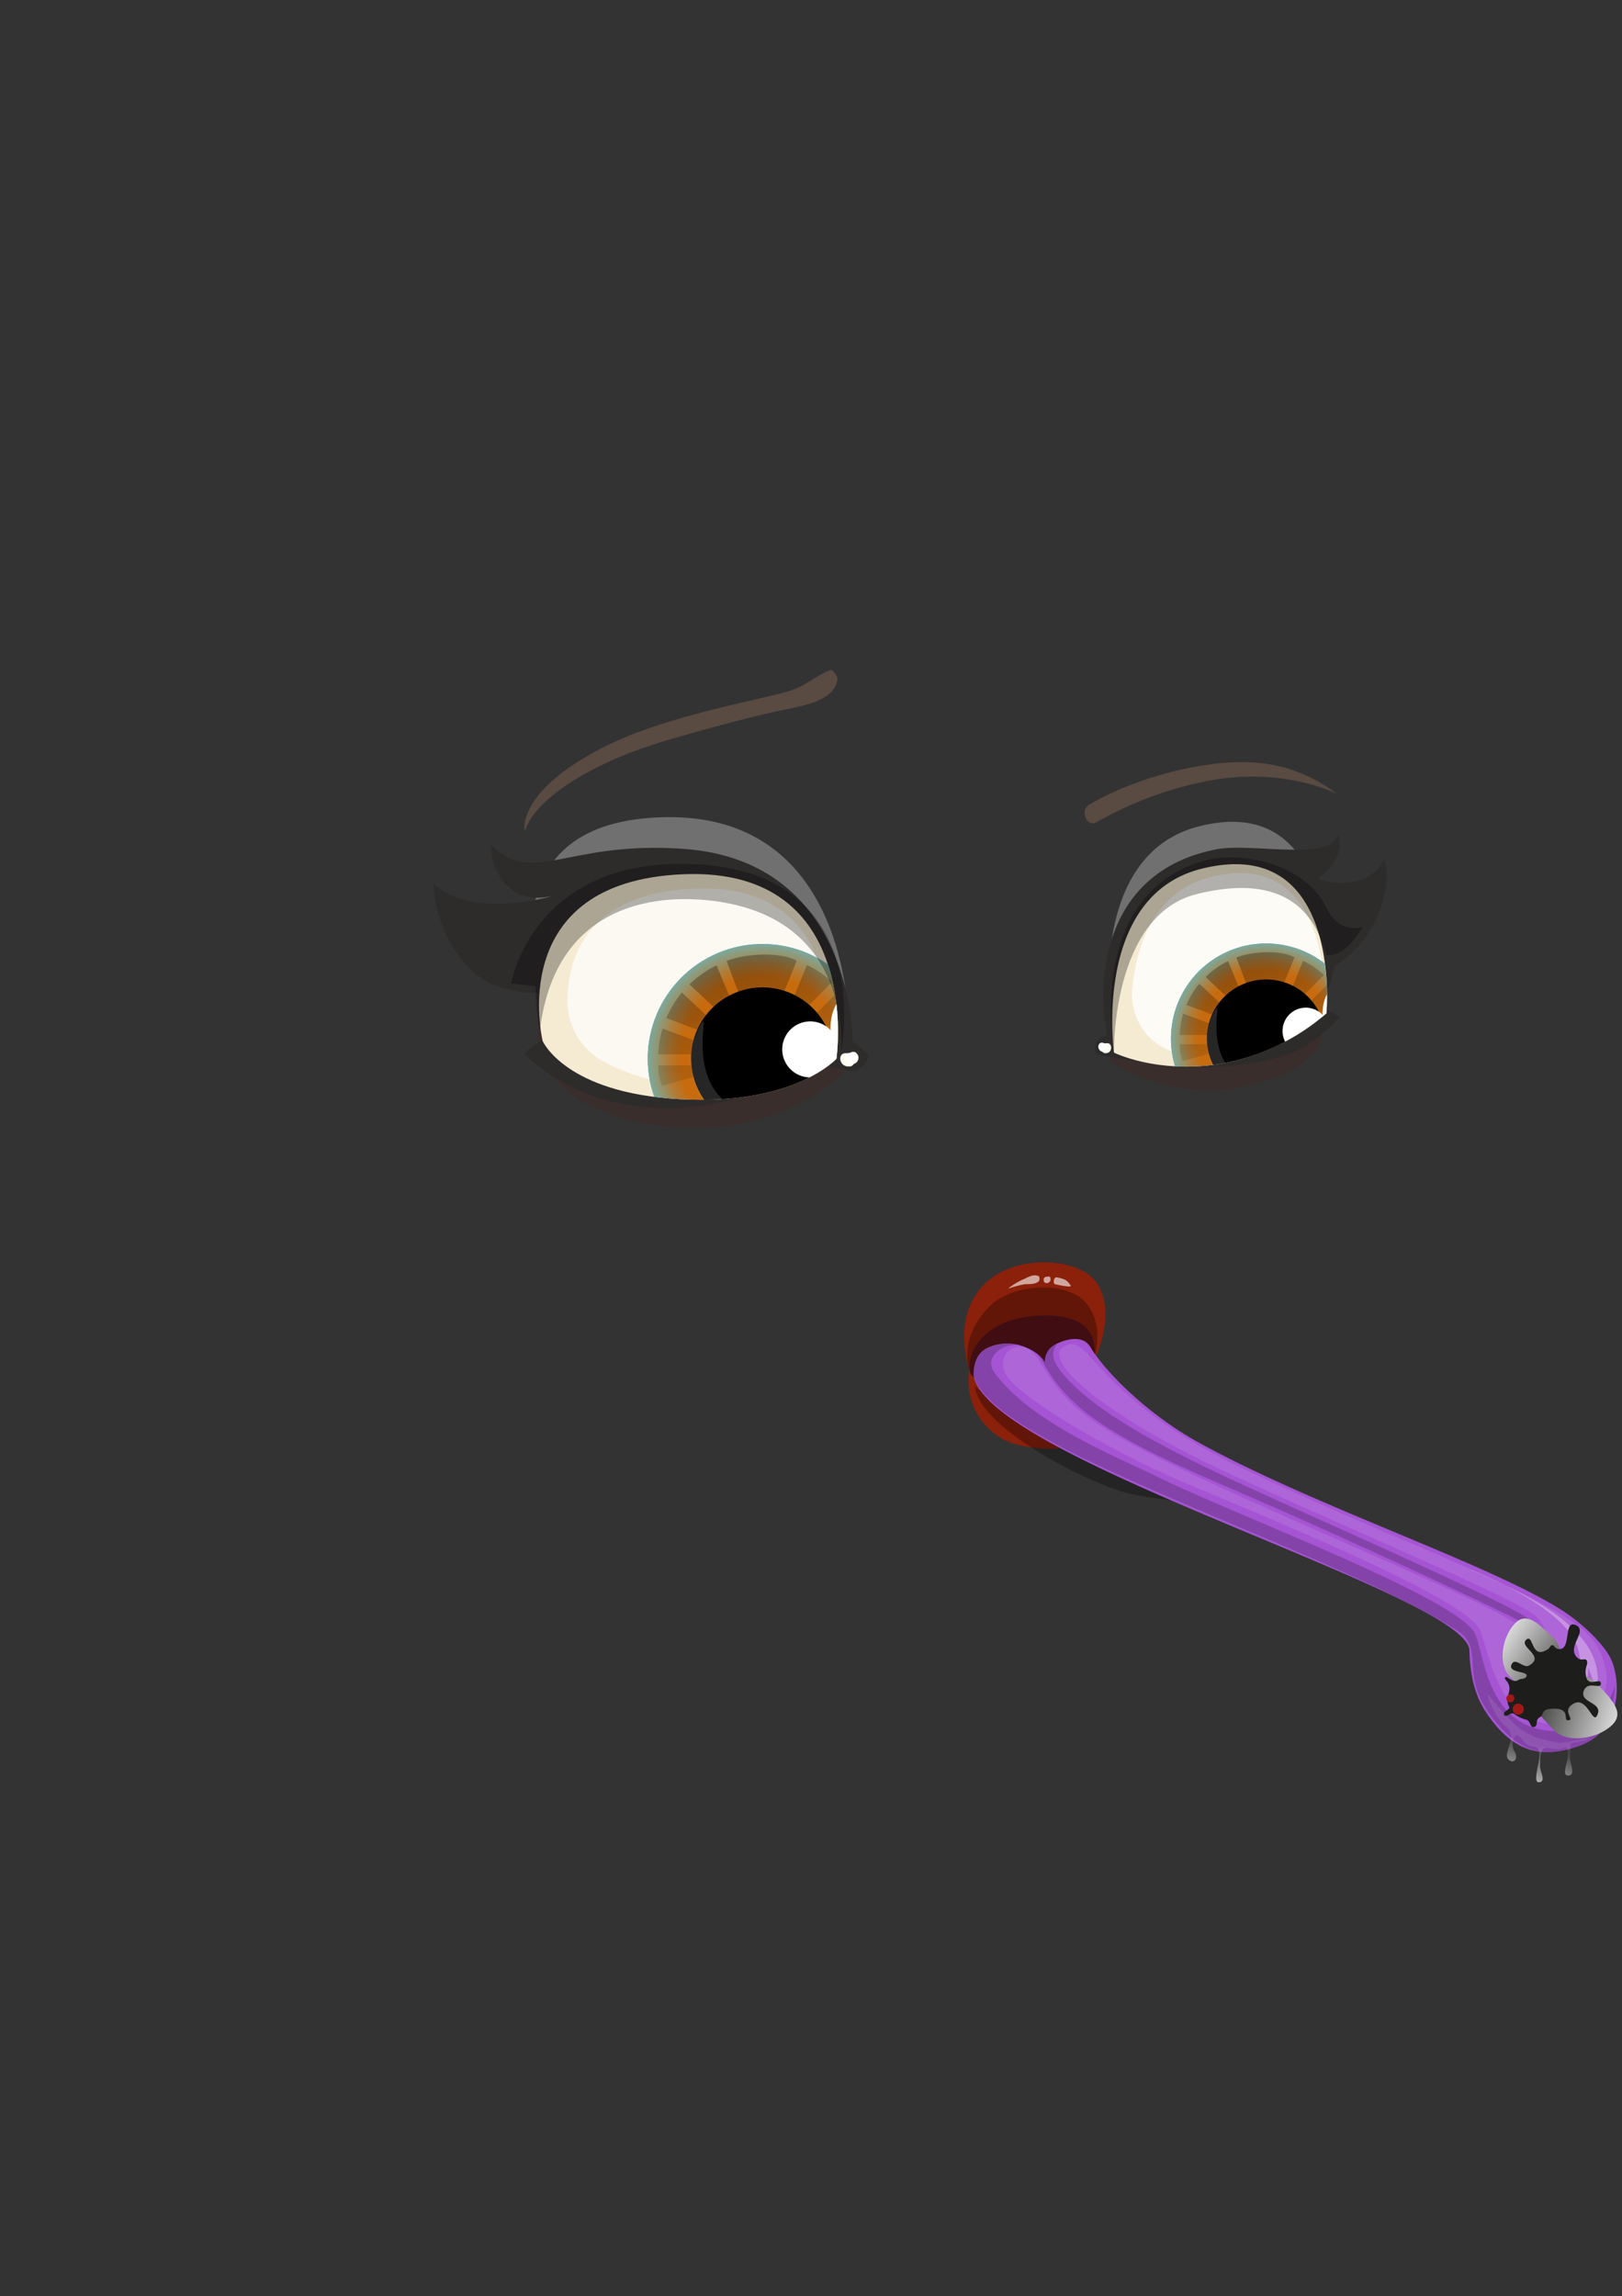 <svg xmlns="http://www.w3.org/2000/svg" xmlns:xlink="http://www.w3.org/1999/xlink" viewBox="0 0 432 611.61"><rect x="0" y="0" width="432" height="611.61" fill="#333333" stroke="none"/><defs><style>.a{fill:none;}.b{fill:#2ca4e6;}.c{fill:url(#a);}.d,.g,.n{opacity:0.3;}.d{fill:url(#b);}.e,.f,.g,.k,.o,.s,.w{fill:#fff;}.e{opacity:0.15;}.h{fill:#52190e;opacity:0.2;}.i{fill:#2e2b2b;}.j{fill:#f5ebd3;}.k{opacity:0.7;}.l{fill:#fcfff0;}.m{clip-path:url(#c);}.o{opacity:0.8;}.p{clip-path:url(#d);}.q{fill:#594a42;}.r{fill:#8b200b;}.s{opacity:0.6;}.t{fill:#400d12;}.u{opacity:0.3;}.v{fill:#a554d3;}.w{opacity:0.1;}.x{opacity:0.2;}.y{fill:url(#e);}.z{fill:url(#f);}.aa{fill:#1d1d1b;}.ab{fill:#9f1916;}.ac{fill:url(#g);}</style><radialGradient id="a" cx="30.55" cy="30.55" r="30.55" gradientUnits="userSpaceOnUse"><stop offset="0.71" stop-color="#c76b0e"/><stop offset="0.75" stop-color="#c1701a"/><stop offset="0.83" stop-color="#af7e3b"/><stop offset="0.92" stop-color="#94956f"/><stop offset="1" stop-color="#7ca99d"/></radialGradient><linearGradient id="b" x1="21.75" y1="3.87" x2="34.43" y2="42.41" gradientUnits="userSpaceOnUse"><stop offset="0"/><stop offset="1" stop-opacity="0"/></linearGradient><clipPath id="c"><path class="a" d="M144,276s-10-41.24,38.1-43.17S222.77,282,222.77,282s-11.05,12.39-41.61,10.77S144,276,144,276Z"/></clipPath><clipPath id="d"><path class="a" d="M296.69,280.36s-5.77-41.8,23.45-49c37.17-9.17,33.13,38.56,33.13,38.56A58.19,58.19,0,0,1,325,283.34C308.15,286.08,296.69,280.36,296.69,280.36Z"/></clipPath><linearGradient id="e" x1="461.64" y1="305.11" x2="476.83" y2="312.2" gradientTransform="translate(-9.12 64.49) rotate(8.77)" gradientUnits="userSpaceOnUse"><stop offset="0" stop-color="#d9d9d9"/><stop offset="1" stop-color="#575756"/></linearGradient><linearGradient id="f" x1="472.51" y1="318.63" x2="494.48" y2="321.72" gradientTransform="translate(-9.12 64.49) rotate(8.77)" gradientUnits="userSpaceOnUse"><stop offset="0" stop-color="#3c3c3b"/><stop offset="1" stop-color="#d9d9d9"/></linearGradient><linearGradient id="g" x1="405.14" y1="473.38" x2="410.34" y2="455.26" gradientUnits="userSpaceOnUse"><stop offset="0" stop-color="#fff" stop-opacity="0.6"/><stop offset="0.5" stop-color="#f2f2f2" stop-opacity="0.1"/></linearGradient><symbol id="h" viewBox="0 0 73.79 61.11"><circle class="b" cx="30.55" cy="30.55" r="30.55" transform="translate(-10.81 18.05) rotate(-28.18)"/><circle class="c" cx="30.55" cy="30.55" r="30.55"/><circle cx="30.55" cy="30.55" r="19" transform="translate(-10.81 18.05) rotate(-28.18)"/><path class="d" d="M9.08,12.92a27.82,27.82,0,0,0-4.14,6.81L24,26.87Zm9.23-7.23a27.57,27.57,0,0,0-7.22,5.07L26.44,25.09ZM30,28.46,39.57,4.39C34,1.59,24.2,3.06,21,4.54ZM3.93,22.51a27.73,27.73,0,0,0-1.14,6.87H22.3Zm28-19.58V23.35L39.66,4.46A27.85,27.85,0,0,0,31.93,2.93ZM55.47,18.69a27.63,27.63,0,0,0-4.29-6.48L36.84,26.56ZM2.81,32.33a13.26,13.26,0,0,0,1,5.44l19.32-5.44Zm46.3-22.22a27.71,27.71,0,0,0-6.72-4.52l-7.79,19Zm8.68,17.48a16.65,16.65,0,0,0-1.19-6.17l-18.85,8Z"/><path class="e" d="M44.08,43.09c-4.26,6.68-14.78,9.13-23.59,3.78a18.66,18.66,0,0,1-6.27-25.62c2.52-4.15-3.87,13.28,7.14,21.3C34.69,52.26,47,38.49,44.08,43.09Z"/><path class="f" d="M60.94,9.47A12.56,12.56,0,0,0,48.69,22.32c0,.23,0,.46.06.69a7.46,7.46,0,1,0,1.94,5.79A12.55,12.55,0,1,0,60.94,9.47Z"/></symbol></defs><path class="g" d="M143.65,262.5s-14.37-44.17,33.75-44.85c51.06-.73,48.69,58.81,48.69,58.81s-14.7,4.38-45.26,2.76S143.65,262.5,143.65,262.5Z"/><path class="h" d="M144.12,282.27s-10-41.25,38.1-43.18S226,284.21,226,284.21,211.58,301.89,181,300.28,144.12,282.27,144.12,282.27Z"/><path class="i" d="M227.09,277.41s.56-48-44.87-51.3c-31.23-2.3-40,10-51.33-1-.66,5.19,3.89,16.24,15.79,13.6,2.5-.56-20.87,6.67-31.19-3.33.25,12.32,8.62,24.42,16.17,27,9.9,3.32,13,1.69,13,1.69s43.59-30.49,56.73-19.93,17.09,39.81,17.09,39.81l7.68,1.22c2.44.45,5-1.85,5.12-4.33Z"/><path class="i" d="M145.74,276.66c-4.92,2-6.09,4.1-6.09,4.1a51.55,51.55,0,0,0,20.09,11.75c28.8,9.25,60.52-9.08,60.52-9.08S147.16,276.07,145.74,276.66Z"/><path class="j" d="M144.54,277.3S134,234.78,182.07,232.85,222.77,282,222.77,282s-11.05,12.39-41.61,10.77S144.54,277.3,144.54,277.3Z"/><path class="k" d="M160.15,282.41a18.31,18.31,0,0,1-9-16.6c.27-10.73,5.22-28,33.93-29.12,26.79-1.08,33.81,16.72,35.4,29.69a18.64,18.64,0,0,1-13.07,20.15C201.84,288.21,179.79,293.37,160.15,282.41Z"/><path class="l" d="M226.22,280.72a1.92,1.92,0,0,0-1-.2c-2.25,0-1.73,3.64.8,3.52l.08,0a1.22,1.22,0,0,0,1.23-.58,1.68,1.68,0,0,0-1.15-2.76Z"/><path class="f" d="M228,280.36a1.52,1.52,0,0,0-1.63.08,1.09,1.09,0,0,0-.88.3,1.07,1.07,0,0,0,0,1.47,2.19,2.19,0,0,1,.35.56l0,0c.05.07.08.16.14.23a2.77,2.77,0,0,0,.71.38,1.66,1.66,0,0,0,1.24-3Z"/><g class="m"><use width="73.79" height="61.11" transform="translate(172.53 251.44)" xlink:href="#h"/></g><path class="n" d="M182,230.08c52.65.44,41.94,50.33,41.94,50.33s3.63-32.86-29.48-39.71c-15.13-3.13-46.07-2.84-50.63,33.44-.83-1.05-1.19-11.48-1.19-11.48l-6.52-.72S141.58,229.74,182,230.08Z"/><path class="g" d="M295.77,269.91s-5.84-42.35,23.56-49.81c37.42-9.5,34,40.12,34,40.12a68.26,68.26,0,0,1-29.07,12.57C307.3,275.65,295.77,269.91,295.77,269.91Z"/><path class="h" d="M295.75,282.81s-3.46-38.17,25.68-45.25c37.07-9,30.62,38.9,30.62,38.9s-2.18,10.42-24.16,13.47C309.94,292.43,295.75,282.81,295.75,282.81Z"/><path class="i" d="M353.5,269.14c-.32-4.93.15-4.23,2-11.87,12.4-7.6,15.36-22.74,13.1-28.37-4.52,9.81-19.65,5.43-17.17,4.62,1.62-.53,7.28-6.48,4.81-11.14-2.11,7.16-22.83,2-32.34,3.85-31.56,6.19-31.68,37.46-29,49.49-4.81,1.39-3,4.9-3,4.9s1.44,1.19,24.84,3.39c5.94.39,19.46.21,29.51-4.58,4.52-2.16,10.61-8.42,10.61-8.42A9.44,9.44,0,0,0,353.5,269.14Z"/><path class="l" d="M294.2,278.06a1.24,1.24,0,0,1,.64-.2c1.55-.09,1.49,2.61-.26,2.65l-.05,0a.84.84,0,0,1-.89-.37,1.28,1.28,0,0,1-.27-.4A1.19,1.19,0,0,1,294.2,278.06Z"/><path class="f" d="M292.92,277.89a1,1,0,0,1,1.13,0,.73.73,0,0,1,.63.17.84.84,0,0,1,.09,1.09,1.66,1.66,0,0,0-.19.43h0a.89.89,0,0,1-.08.17.6.6,0,0,1-.21.18.58.58,0,0,1-.25.15,1.13,1.13,0,0,1-1.31-.61A1.22,1.22,0,0,1,292.92,277.89Z"/><path class="j" d="M296.69,280.36s-5.77-41.8,23.45-49c37.17-9.17,33.19,38,33.19,38a56.73,56.73,0,0,1-28.36,14C308.15,286.08,296.69,280.36,296.69,280.36Z"/><path class="o" d="M315.12,280.53c-8.21-.6-14.44-8.64-13.54-17.39,1.16-11.26,5.75-25.84,21.14-29.62,21.89-5.37,28,12.36,29.62,24.61a15.68,15.68,0,0,1-8.15,16.15A60.49,60.49,0,0,1,327,280,50.22,50.22,0,0,1,315.12,280.53Z"/><g class="p"><use width="73.79" height="61.11" transform="translate(311.87 251.29) scale(0.83)" xlink:href="#h"/></g><path class="n" d="M296.69,280.36s-7.86-41.62,23.6-51c9.83-2.94,27.23.53,33,12.42,3.57,7.41,9.64,5.06,9.64,5.06s-4.32,8.28-9.77,7.52c-2.65-10.47-10.33-22.16-34.29-16.26C296,243.68,296.69,280.36,296.69,280.36Z"/><path class="q" d="M221.14,178.43c-4.15,1.72-6.36,4.18-10.89,5.6-7,2.19-28.59,5.84-44.55,12.67-12.3,5.27-26,14.44-26.07,24.2,0,.17.27.2.33,0,2.85-8.21,17.37-17.63,36.77-23.44,8.79-2.64,21.56-6.13,30.52-8.1,5.2-1.15,15.14-2.21,15.8-8.56C223.12,180.2,221.76,178.18,221.14,178.43Z"/><path class="q" d="M356,211.38c-9.24-6.95-19.08-9.15-30.27-8.18-11.55,1-25.62,5.2-35.72,11.17-2.39,1.41-.63,6.1,2,4.66a96.67,96.67,0,0,1,31.81-11.41C343.35,204.55,356.4,211.71,356,211.38Z"/><path class="r" d="M289.33,365.71c1.6-.14,7,7.75,3.38,14.78s-20.11,6.35-26.34,2.4a17.77,17.77,0,0,1-8.15-18.4s11.2,5.14,18.52,6.05S289.33,365.71,289.33,365.71Z"/><path class="r" d="M291,363.17s6.83-12.79,1.16-21.4c-4.54-6.89-22.14-8.14-30.38.68-8.63,9.24-3.43,22.92-3.43,22.92s-.73,3.17,16.36,2.46A40.07,40.07,0,0,0,291,363.17Z"/><path class="s" d="M276.59,339.89c-1.2-.59-2.58.17-3.85.78a18,18,0,0,0-4.08,2.42s0,.1,0,.1a31,31,0,0,1,4.12-1.11c1.23-.14,2.5.13,3.72-.66C276.94,341.14,277,340.09,276.59,339.89Zm2.69.12c-.3.08-.71-.06-1,.23h-.05a.6.6,0,0,0-.25.64.71.71,0,0,0,0,.17.76.76,0,0,0,.16.45.93.93,0,0,0,1.29,0C280.06,341.17,279.85,339.85,279.28,340Zm4.32.83a8.1,8.1,0,0,0-2.25-.62c-.75,0-1,1.73-.24,1.87s3.42.76,4.08.5C285.36,342.52,284.25,341.06,283.6,340.84Z"/><path class="n" d="M291,363.17s3.71-9.08-1.5-15.81c-5.08-6.56-19.92-5.34-25.7.36-9.05,8.92-5.45,17.65-5.45,17.65s-.73,3.17,16.36,2.46A40.07,40.07,0,0,0,291,363.17Z"/><path class="t" d="M258.24,364.69c.23,4.73,11.21,5.63,19.76,4.88,8.2-.71,13.46-4.88,13.55-9.66.15-8-7.47-10.54-17.94-9.19C264.18,351.93,257.91,357.86,258.24,364.69Z"/><path class="u" d="M313.65,399.83s-9.68-1.08-14.47-2.45c-10.57-3-38.75-17.34-39.56-28.33,2.1,3.52,20.48,6.52,24.51,6.15Z"/><path class="v" d="M395.75,456c6.38,9.63,13.78,13.15,25.05,8.94s10.83-17.2,8.4-22.75c-1.81-4.12-7.66-9.65-12.58-12.89-18.81-12.38-65.83-27.73-97.21-45-14.28-7.88-25.32-19.33-29-25.51-2-3.39-6.7-2.13-9.52-.6a5,5,0,0,0-2.57,4.76c-.95-2.42-7.9-7.3-15.22-4-3.73,1.69-3.82,6.05-3.79,7.45,3.84,22.46,131.76,58.49,132.05,73.2C391.5,445.49,392.57,451.23,395.75,456Z"/><path class="w" d="M269.21,367.85c-6.08-6.58,2.65-13.55,7.46-5.61,8.08,13.33,12.53,17.8,55.18,37,36.55,16.43,71.28,30.81,74.54,35.21a82.24,82.24,0,0,1,7.41,11.77s1.11-8.66-4.28-15.29c-3.5-4.3-47.76-22.48-83.61-39.14-29.67-13.8-49.49-29.43-42.3-33.31,6.76-3.66,7.74,13.43,46.09,32,41.55,20.14,88.63,35.74,95.39,47.52,8.48,14.8-4.33,21.37-9.77,21.37-15.58,0-17.84-15.66-21-24.88-2.4-6.92-37.79-22.47-75.32-38.08C294.23,386.12,274.33,373.39,269.21,367.85Z"/><path class="g" d="M405.29,453.33a14.7,14.7,0,0,1-2.05-5.54c-.07-.62.6-1.17,1.05-.48s2,2.24,2.54,3.08c0-.58-.07-1.09-.1-1.67,0-.76.47-.55.79,0s.76,1.16,1.06,1.73a30.52,30.52,0,0,0-.77-7.33c-.18-.71,1,.33,2,2.33a28.79,28.79,0,0,1,1.82,5.13c.08-2.3-.09-5-4-11.95-1.33-2.36.18-.87.59-.3,5.48,7.55,5.15,9.16,5.57,10.79.21-1.58.23-2.79.38-4.43.11-1.19,1-1.33,1.79-.27a10.58,10.58,0,0,1,1.53,3.15l.23-4.49c.06-1.23,1-1,1.42-.25a14.38,14.38,0,0,1,1.37,4c.31-1.83,1.07-3.07-.32-7.88-3.34-11.48-30.16-21.57-28.65-20.91,13.83,6,34.7,15.17,34,30,0,.91-.48,1.12-.9.26-.51-1-1.34-3.46-1.6-4.16a28.94,28.94,0,0,1-1.19,6.87.75.75,0,0,1-1.38.22,20,20,0,0,1-1.15-2.28,17.29,17.29,0,0,1-.4,4.74c-.25.78-1,1-1.46.4a13.63,13.63,0,0,1-1.15-2.85,10.76,10.76,0,0,1-.83,4.19.71.71,0,0,1-1.34-.13c-.26-1.29-.71-2.69-1.05-3.94a9.12,9.12,0,0,1-.52,4c-.32.61-1.09.5-1.27-.68a32,32,0,0,0-1-4.17,20.17,20.17,0,0,1-.09,4.87c-.16.72-.65-.47-1-1.06l-.93-2.54c0,.41.82,4.28-.23,3-.57-.69-1.83-2.59-2.33-3.34.08.78.19,1.23.27,2S405.78,454.15,405.29,453.33Z"/><path class="x" d="M259.33,366.39c0-1.4.06-5.76,3.79-7.45,7.32-3.3,14.27,1.58,15.22,4a5,5,0,0,1,2.57-4.76c.23-.12.46-.21.69-.31-1.89,2.31-1.21,4.76,1.22,7.72,5.87,7.15,17,15.11,41.52,26.75,22.31,10.59,80.51,35.66,84,39.77a26.08,26.08,0,0,1,5.06,12.11c-3.32-6.07-4.3-9.79-9.3-12.79-2.44-1.46-40.78-19.69-78.53-35.95-27.29-11.76-40.71-19.35-47.75-32.65-4.81-9.08-17.12-3-13,2.71,9.83,13.53,33.27,22.79,43.09,27.63,20.15,10,78.34,31.68,84.63,41.44,2.83,4.39,2.67,25,20.43,26.43,14.29,1.18,17.1-12.06,17.2-12.18-.55,6.94-2.07,13.33-9.57,16.1-9,3.32-15.15,2.25-22.5-6.66-10.17-12.32-2-19-10.13-24.09C351.26,411.17,264.35,385.84,259.33,366.39Z"/><path class="y" d="M411.78,449.56c-3.29,3.62-5.79.48-9.41-2.81s-2.33-10.6,1-14.22,6.65.3,10.27,3.59S415.08,446,411.78,449.56Z"/><path class="z" d="M410.59,450.24c-4,3.57-.59,6.34,3,10.33s11.57,2.66,15.56-.91-.26-7.27-3.82-11.26S414.58,446.68,410.59,450.24Z"/><path class="aa" d="M415.64,439.2c-1.66.22-1.54-1.12-2.28-1s-.14.84-2.22,1.64c-3.3,1.26-2.84-4.73-4.65-3.09-2.12,1.9,5.33,4.4.7,6.9-1.47.79-3.77-2.5-4.65-.19s5.3,1.52,3.86,3.27c-.47.57-1.44.33-2,.74-1.48,1-3.06-1.24-3.48-.74-.63.77,2,1.25.76,4.77a4,4,0,0,0,.3,3.17c.32.59-1.75,1.24-1.45,2,.48,1.15,1.77-.73,2.66-.23a9.24,9.24,0,0,0,3.27,1.6c1.2.16,1.05,2.26,2.06,1.95,1.48-.46,0-1.8,1.76-2.71.95-.48,0-2,2.94-2.16,5.39-.3,3,3.07,4.33,3.08,2.25,0-1.77-2.36,1.32-4.31,4-2.55,5.43,6.4,6.7,2.52,1-3-4.8-2.93-3.8-5.94s4.61-.31,4.61-2.06-3.27,1.07-3.92-1.75c-.6-2.63.65-3.3.18-4.31s-1.55.47-2.86-1.17c-2.29-2.89,3.17-6.79-.07-8.33S418.43,438.83,415.64,439.2Z"/><circle class="ab" cx="404.37" cy="455.24" r="1.48"/><circle class="ab" cx="402.27" cy="452.36" r="1.07"/><path class="ac" d="M396.09,451.18s1.7,6.19,5.11,8.79-1.36,7.14.69,8.77c1.48,1.17,2.55-.52,1.48-2.22s-.28-4.87,1-4.22,1.35,2.48,4.12,2.87c1.63.23,1.69,1.49,1.3,4.13-.28,1.85-1.29,5.4,0,5.4,2.22,0,.27-3,.4-4.31s-.26-4.69,1.56-4.82,3.05.86,4.87-.05c.92-.45,1.2,1.31.85,3.11s-1.37,4.25.15,4.28c2.12,0,.63-3.11.52-4.48a37.94,37.94,0,0,1,.31-4.17s4.41-.59,5-1.25-6.91,1.51-8.61,1.12-6.67-.82-10.54-4.16S398.71,454,396.09,451.18Z"/></svg>